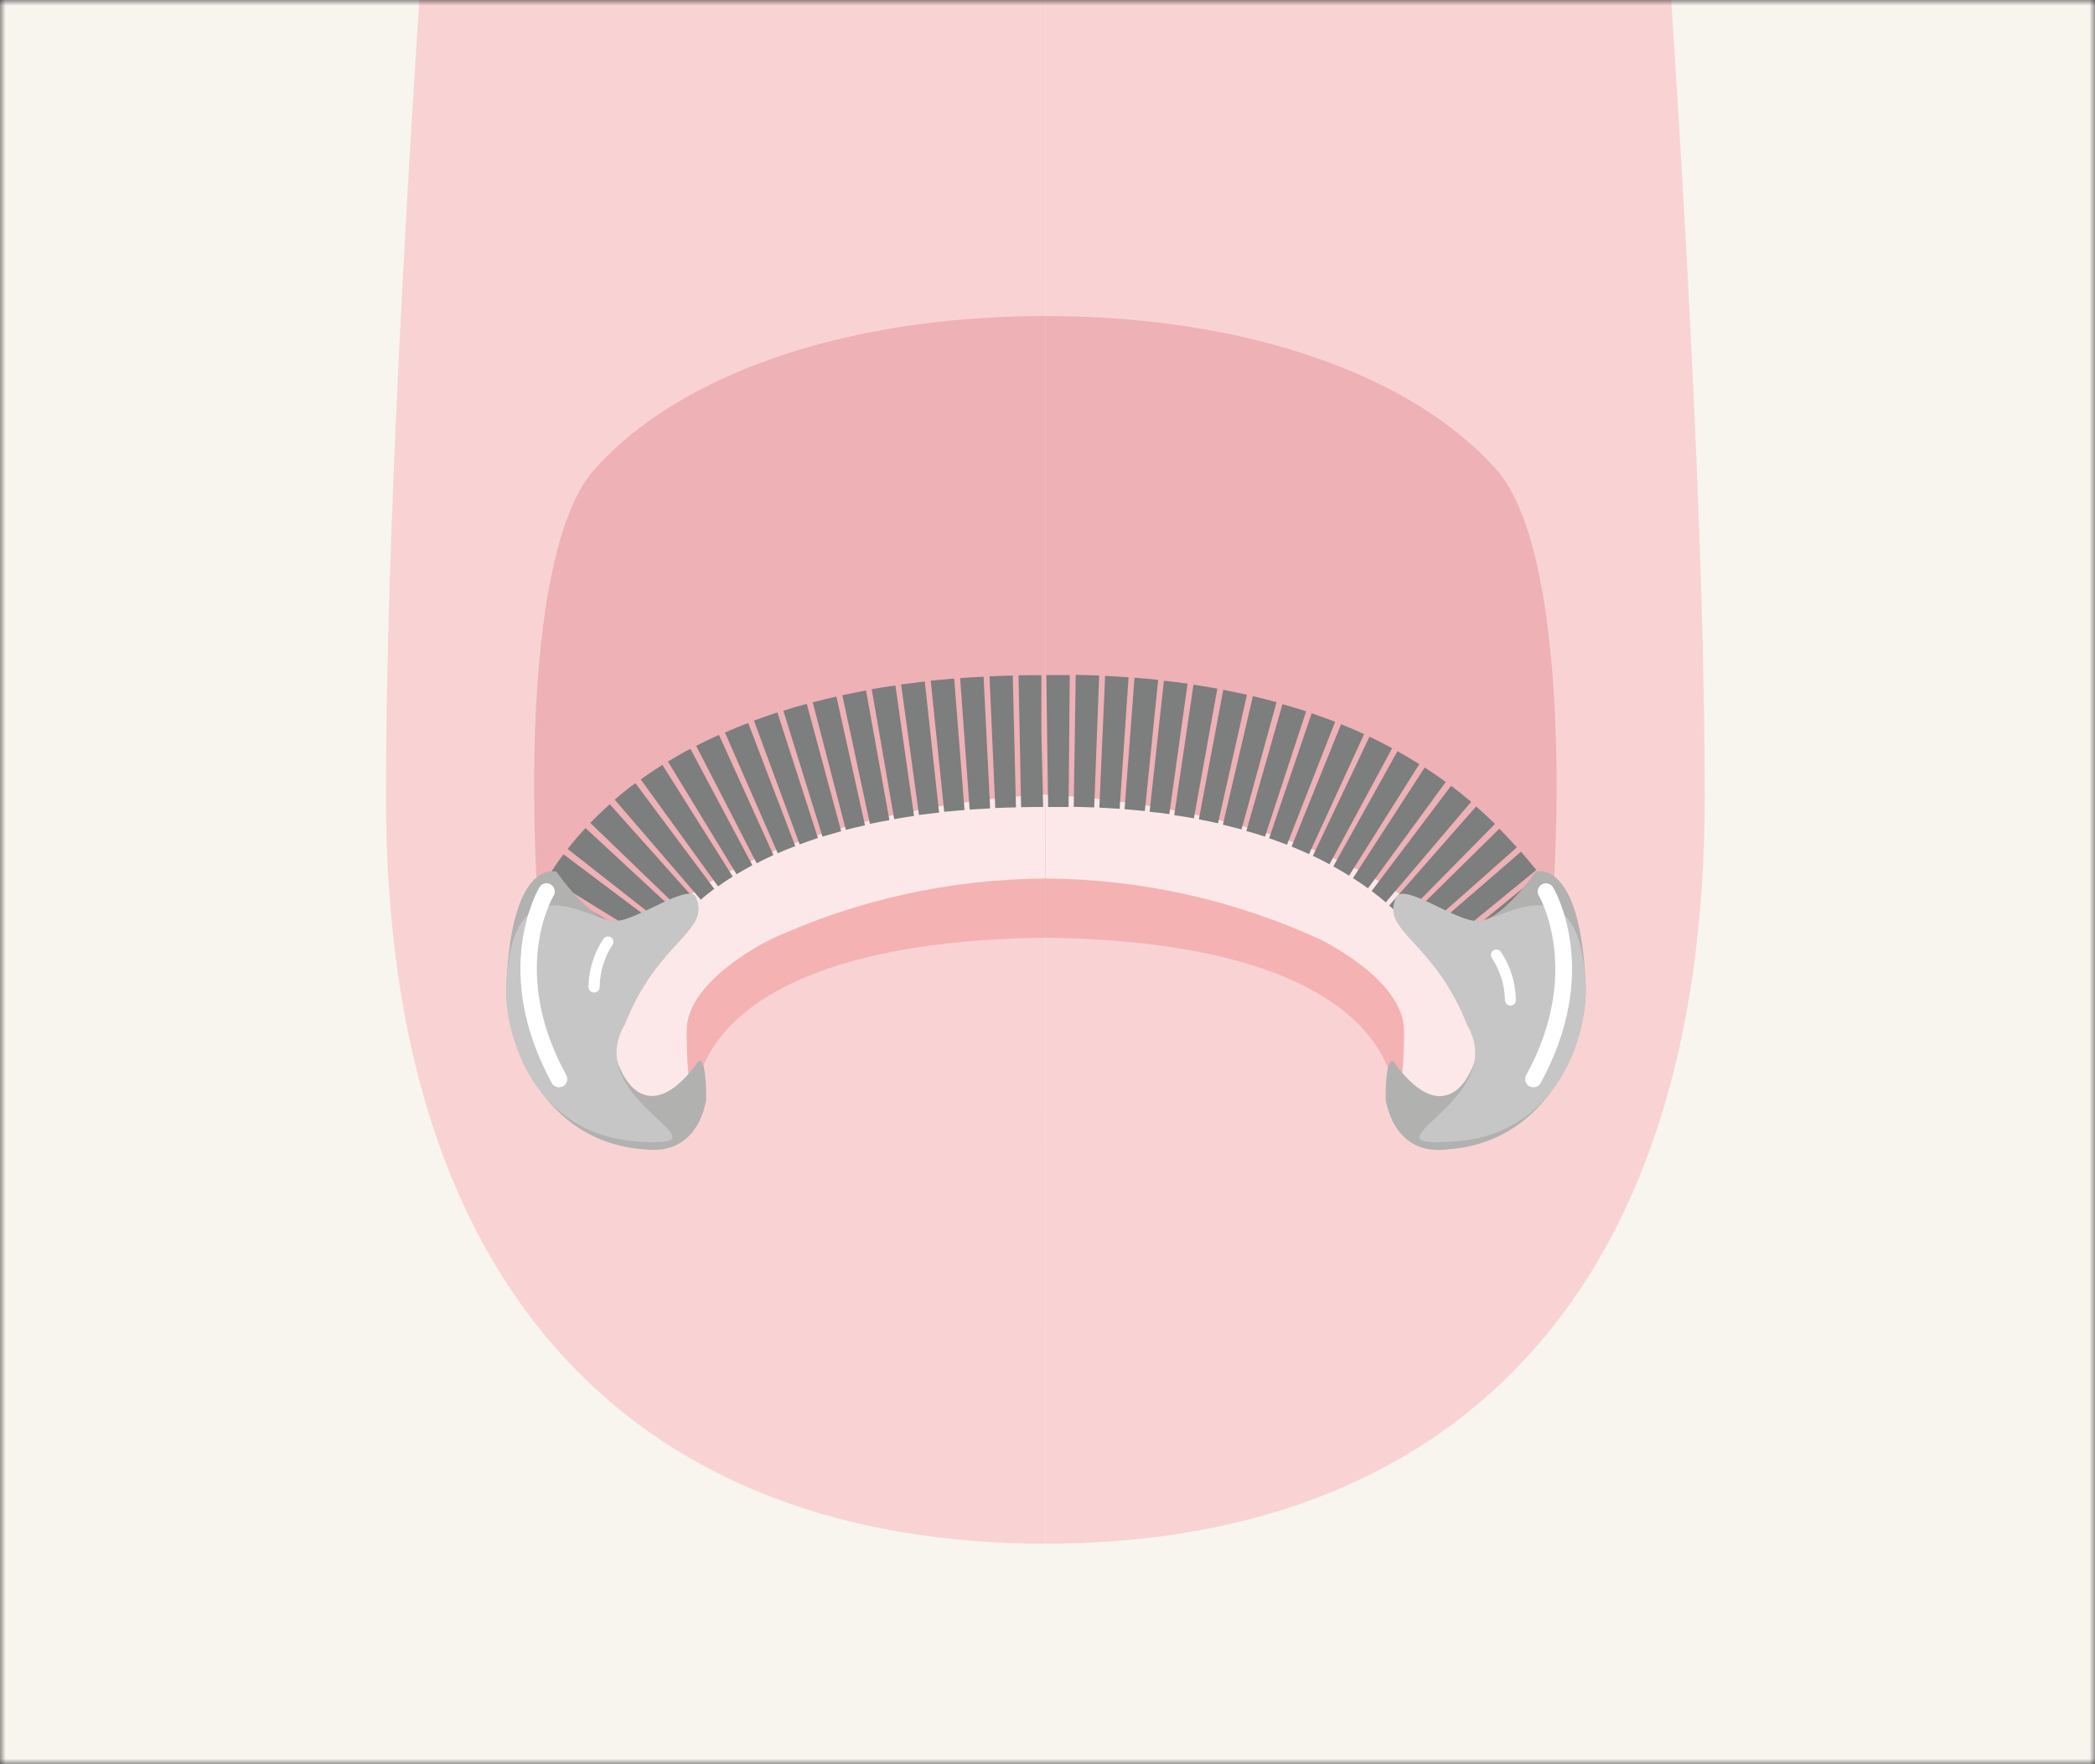 <svg width="190" height="160" viewBox="0 0 190 160" fill="none" xmlns="http://www.w3.org/2000/svg">
<rect x="0" y="0" width="190" height="160" fill="#333333" stroke="none"/>
<mask id="mask0_356_10697" style="mask-type:alpha" maskUnits="userSpaceOnUse" x="0" y="0" width="190" height="160">
<rect width="190" height="160" fill="#EEEEEE"/>
</mask>
<g mask="url(#mask0_356_10697)">
<rect width="190" height="160" fill="#F8F5EF"/>
<path d="M94.804 140C59.029 140 35 118.492 35 72.252C35 26.013 42.566 -60 42.566 -60H94.804" fill="#F9D3D4"/>
<path d="M94.804 140C130.578 140 154.607 118.492 154.607 72.271C154.607 26.049 147.024 -60 147.024 -60H94.786" fill="#F9D3D4"/>
<path d="M63.118 99.795C63.118 99.795 62.11 85.474 94.804 85.042V76.053C94.804 76.053 60.903 80.502 59.552 88.374C57.444 100.623 63.118 99.813 63.118 99.813" fill="#F5B2B3"/>
<path d="M94.804 28.661C76.628 28.661 61.551 33.974 53.896 42.585C46.24 51.213 48.384 86.032 49.987 91.13C51.59 96.21 54.76 97.165 58.093 93.04C61.425 88.915 76.178 79.692 94.804 79.692" fill="#EEB1B5"/>
<path d="M70.216 85.042C70.216 85.042 62.272 88.735 62.272 93.508C62.272 98.282 51.32 96.012 50.383 92.229" fill="#EEB5B5"/>
<path d="M52.401 95.597C55.139 98.389 58.903 99.975 62.83 99.975C62.83 99.975 62.272 98.263 62.272 93.49C62.272 89.149 68.829 85.708 69.981 85.15C77.781 81.583 86.247 79.728 94.804 79.674V72.072C94.804 72.072 56.382 73.261 52.401 95.579" fill="#FCE8E8"/>
<path d="M94.804 28.661C112.979 28.661 128.056 33.974 135.712 42.585C143.367 51.213 141.224 86.032 139.62 91.13C138.017 96.21 134.847 97.165 131.514 93.04C128.182 88.915 113.429 79.692 94.804 79.692" fill="#EEB1B5"/>
<path d="M126.471 99.795C126.471 99.795 127.48 85.474 94.786 85.042V76.053C94.786 76.053 128.668 80.502 130.037 88.374C132.145 100.623 126.471 99.813 126.471 99.813" fill="#F5B2B3"/>
<path d="M137.207 95.597C134.469 98.389 130.704 99.975 126.777 99.975C126.777 99.975 127.335 98.263 127.335 93.49C127.335 89.149 120.779 85.708 119.626 85.15C111.826 81.583 103.378 79.728 94.804 79.674V72.072C94.804 72.072 133.226 73.261 137.207 95.579" fill="#FCE8E8"/>
<path d="M58.633 88.5L58.651 88.374L46.907 86.105C46.961 85.798 47.213 84.663 47.879 83.042L58.922 87.636C58.687 88.176 58.615 88.5 58.615 88.518M131.568 88.212C131.19 87.816 130.83 87.383 130.398 86.879L139.638 79.296C139.963 79.692 140.071 79.818 140.107 79.854L131.568 88.23V88.212ZM59.048 87.347L48.15 82.43C48.492 81.655 48.906 80.863 49.356 80.106L59.678 86.141C59.444 86.555 59.228 86.951 59.048 87.347ZM130.073 86.465C129.731 86.05 129.353 85.582 128.903 85.06L137.945 77.242C138.468 77.855 138.936 78.413 139.332 78.899L130.073 86.465ZM59.858 85.834L49.681 79.566C50.113 78.863 50.599 78.143 51.104 77.476L60.669 84.663C60.38 85.06 60.11 85.456 59.858 85.852M128.614 84.772C128.236 84.339 127.858 83.943 127.462 83.547L135.982 75.153C136.504 75.693 137.026 76.251 137.567 76.846L128.614 84.772ZM60.885 84.375L51.482 76.99C51.986 76.341 52.527 75.711 53.103 75.099L61.876 83.222C61.533 83.601 61.209 83.979 60.903 84.357M127.191 83.24C126.795 82.844 126.399 82.466 125.984 82.124L133.874 73.135C134.451 73.639 135.027 74.18 135.585 74.72L127.191 83.24ZM62.146 82.934L53.535 74.63C54.094 74.054 54.688 73.495 55.301 72.937L63.263 81.853C62.866 82.196 62.506 82.556 62.146 82.916M125.678 81.835C125.264 81.475 124.832 81.133 124.399 80.809L131.605 71.262C132.217 71.73 132.829 72.216 133.424 72.721L125.678 81.835ZM63.551 81.583L55.751 72.523C56.346 72 56.976 71.496 57.624 71.028L64.776 80.611C64.343 80.935 63.929 81.259 63.551 81.601M124.075 80.575C123.643 80.25 123.174 79.944 122.706 79.638L129.209 69.604C129.857 70.019 130.506 70.469 131.118 70.919L124.057 80.575H124.075ZM65.118 80.376L58.111 70.685C58.741 70.235 59.408 69.785 60.074 69.37L66.451 79.494C65.983 79.782 65.532 80.088 65.118 80.394M122.364 79.422C121.895 79.133 121.409 78.845 120.923 78.575L126.741 68.127C127.407 68.506 128.092 68.902 128.722 69.298L122.346 79.422H122.364ZM66.793 79.278L60.579 69.064C61.245 68.668 61.912 68.272 62.614 67.911L68.234 78.467C67.748 78.737 67.262 79.007 66.811 79.278M120.562 78.377C120.076 78.107 119.572 77.855 119.067 77.62L124.201 66.812C124.886 67.137 125.588 67.497 126.255 67.857L120.58 78.377H120.562ZM68.612 78.269L63.136 67.641C63.803 67.299 64.505 66.957 65.208 66.65L70.144 77.548C69.621 77.782 69.117 78.035 68.631 78.287M118.707 77.458C118.203 77.224 117.662 76.99 117.14 76.774L121.625 65.678C122.328 65.966 123.03 66.272 123.715 66.578L118.725 77.44L118.707 77.458ZM70.54 77.386L65.749 66.434C66.433 66.128 67.153 65.84 67.856 65.57L72.125 76.738C71.585 76.936 71.062 77.152 70.54 77.386ZM116.726 76.612C116.203 76.413 115.645 76.215 115.104 76.017L118.959 64.687C119.68 64.939 120.382 65.191 121.085 65.461L116.726 76.594V76.612ZM72.521 76.576L68.378 65.353C69.063 65.101 69.783 64.849 70.504 64.615L74.179 75.999C73.62 76.179 73.062 76.377 72.539 76.576M74.593 75.873L71.044 64.453C71.747 64.237 72.449 64.02 73.17 63.84L76.286 75.387C75.71 75.549 75.151 75.711 74.593 75.873ZM114.708 75.873C114.168 75.693 113.609 75.513 113.033 75.369L116.311 63.858C117.032 64.056 117.752 64.291 118.455 64.507L114.726 75.873H114.708ZM76.719 75.279L73.71 63.696C74.413 63.516 75.133 63.336 75.854 63.174L78.448 74.846C77.871 74.972 77.277 75.117 76.719 75.261M112.619 75.225C112.06 75.081 111.484 74.936 110.907 74.792L113.627 63.138C114.348 63.3 115.068 63.498 115.771 63.678L112.601 75.207L112.619 75.225ZM78.898 74.738L76.394 63.048C77.097 62.904 77.817 62.76 78.538 62.615L80.663 74.378C80.051 74.486 79.475 74.594 78.898 74.72M110.475 74.666C109.899 74.54 109.322 74.414 108.728 74.306L110.943 62.561C111.664 62.705 112.384 62.849 113.087 63.012L110.457 74.684L110.475 74.666ZM81.096 74.288L79.06 62.507C79.763 62.381 80.465 62.273 81.204 62.165L82.897 74C82.284 74.09 81.69 74.18 81.096 74.288ZM108.277 74.216C107.701 74.108 107.107 74.018 106.494 73.928L108.241 62.093C108.962 62.201 109.683 62.327 110.403 62.453L108.277 74.216ZM83.347 73.928L81.726 62.075C82.429 61.985 83.131 61.895 83.87 61.805L85.167 73.693C84.554 73.766 83.942 73.838 83.347 73.91M106.062 73.838C105.467 73.748 104.873 73.675 104.261 73.621L105.558 61.733C106.296 61.805 107.017 61.913 107.701 62.003L106.044 73.856L106.062 73.838ZM85.635 73.639L84.41 61.733C85.113 61.661 85.815 61.607 86.536 61.535L87.472 73.459C86.842 73.513 86.229 73.567 85.635 73.621M103.81 73.549C103.216 73.495 102.603 73.441 101.991 73.387L102.892 61.462C103.612 61.517 104.333 61.589 105.035 61.661L103.828 73.549H103.81ZM87.941 73.423L87.076 61.498C87.778 61.444 88.481 61.408 89.202 61.372L89.796 73.315C89.165 73.351 88.553 73.387 87.941 73.423ZM101.541 73.351C100.946 73.315 100.316 73.279 99.703 73.243L100.226 61.3C100.946 61.336 101.667 61.373 102.351 61.426L101.541 73.351ZM90.264 73.279L89.742 61.336C90.427 61.3 91.147 61.282 91.85 61.264L92.138 73.225C91.507 73.225 90.877 73.261 90.264 73.279ZM99.235 73.225C98.622 73.207 98.01 73.189 97.379 73.171L97.56 61.21C98.28 61.21 98.983 61.246 99.685 61.264L99.235 73.207V73.225ZM92.606 73.207L92.372 61.246C93.056 61.246 93.741 61.228 94.443 61.228V66.416L94.606 73.189H94.443C93.813 73.189 93.201 73.189 92.606 73.207ZM95.056 73.189L94.894 61.228C95.326 61.228 95.74 61.228 96.191 61.228C96.461 61.228 96.749 61.228 97.019 61.228L96.911 73.189C96.659 73.189 96.389 73.189 96.119 73.189C95.758 73.189 95.398 73.189 95.038 73.189" fill="#7D7E7E"/>
<path d="M126.633 81.385C127.263 79.998 131.965 83.547 134 83.547C136.18 83.547 139.26 79.061 139.26 79.061C139.26 79.061 143.367 77.692 143.817 89.509C143.98 93.976 140.737 103.541 131.388 104.226C126.219 104.946 125.678 99.65 125.66 99.632C125.696 95.634 126.309 95.976 126.633 96.624C133.154 105.217 135.748 91.022 133.118 93.04C130.109 85.294 125.21 84.501 126.633 81.385Z" fill="#B1B1B0"/>
<path d="M126.633 81.385C127.263 79.998 131.965 83.547 134 83.547C136.18 83.547 143.367 77.71 143.799 89.509C143.962 93.976 141.296 102.839 131.947 103.523C122.598 104.208 137.008 99.903 133.1 93.04C130.091 85.294 125.192 84.501 126.615 81.385" fill="#C6C6C6"/>
<path d="M139.062 98.606C138.936 98.606 138.81 98.57 138.702 98.516C138.341 98.318 138.215 97.867 138.413 97.507C143.565 88.122 139.602 81.313 139.566 81.241C139.35 80.881 139.458 80.431 139.818 80.214C140.179 79.998 140.629 80.124 140.845 80.467C141.025 80.773 145.276 88.086 139.728 98.21C139.602 98.462 139.332 98.606 139.08 98.606" fill="white"/>
<path d="M136.99 91.202C136.72 91.202 136.504 90.986 136.486 90.716C136.468 89.347 136.054 88.032 135.297 86.879C135.153 86.645 135.207 86.339 135.441 86.195C135.675 86.051 135.982 86.105 136.126 86.339C136.99 87.636 137.459 89.149 137.477 90.698C137.477 90.968 137.261 91.202 136.99 91.202Z" fill="white"/>
<path d="M63.1 81.385C62.47 79.998 57.769 83.547 55.733 83.547C53.553 83.547 50.473 79.061 50.473 79.061C50.473 79.061 46.366 77.692 45.916 89.509C45.754 93.976 48.996 103.541 58.345 104.226C63.515 104.928 64.055 99.65 64.055 99.615C64.019 95.616 63.407 95.958 63.083 96.606C56.562 105.199 53.968 91.004 56.598 93.022C59.606 85.276 64.505 84.484 63.083 81.367" fill="#B1B1B0"/>
<path d="M63.1 81.385C62.47 79.998 57.769 83.547 55.733 83.547C53.554 83.547 46.366 77.71 45.916 89.509C45.754 93.976 48.42 102.839 57.769 103.523C67.118 104.208 52.707 99.903 56.598 93.04C59.606 85.294 64.506 84.501 63.083 81.385" fill="#C6C6C6"/>
<path d="M50.689 98.606C50.419 98.606 50.167 98.462 50.041 98.209C44.493 88.086 48.744 80.773 48.924 80.466C49.14 80.106 49.591 79.998 49.951 80.214C50.311 80.43 50.419 80.881 50.203 81.241C50.041 81.529 46.222 88.158 51.356 97.507C51.554 97.867 51.428 98.317 51.068 98.516C50.96 98.57 50.834 98.606 50.708 98.606" fill="white"/>
<path d="M53.86 90.014C53.59 90.014 53.355 89.779 53.373 89.509C53.391 87.96 53.86 86.447 54.724 85.15C54.868 84.916 55.193 84.862 55.409 85.006C55.643 85.15 55.697 85.474 55.553 85.691C54.797 86.825 54.4 88.158 54.382 89.527C54.382 89.797 54.148 90.014 53.878 90.014" fill="white"/>
</g>
</svg>
